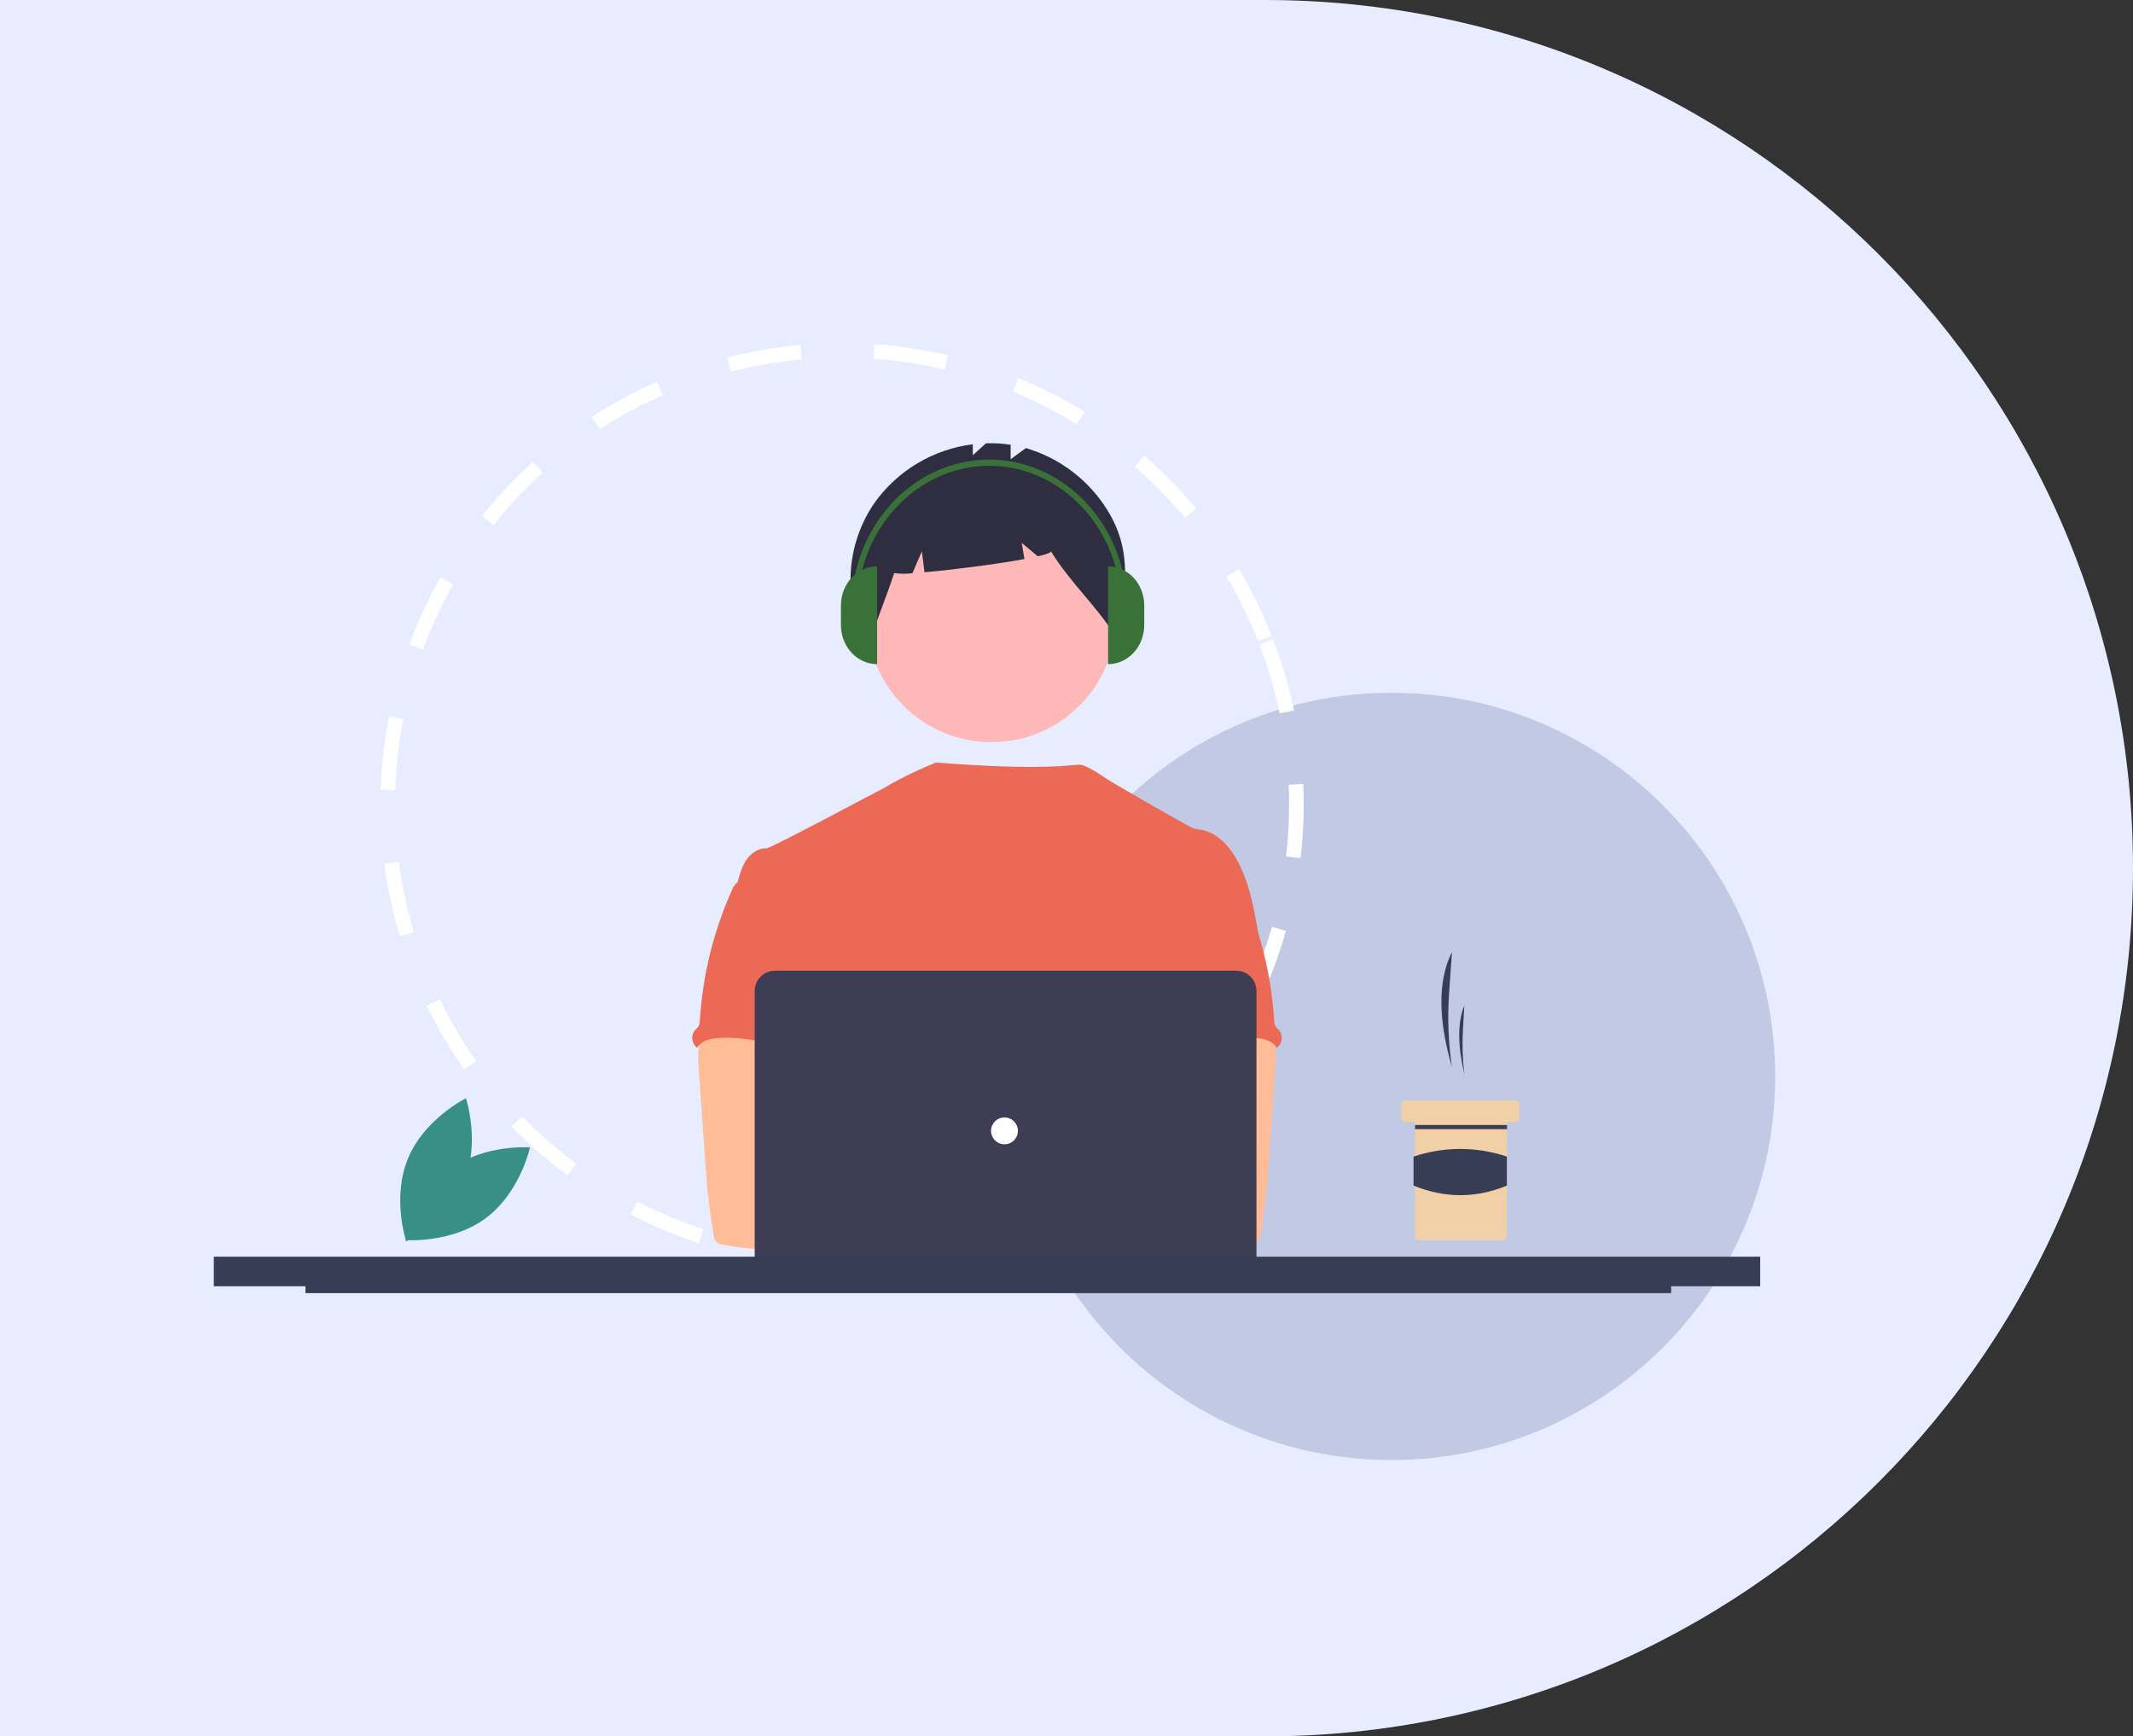 <svg width="409" height="333" viewBox="0 0 409 333" fill="none" xmlns="http://www.w3.org/2000/svg">
<rect x="0" y="0" width="409" height="333" fill="#333333" stroke="none"/>
<path d="M0 0H242.5C334.455 0 409 74.545 409 166.5C409 258.455 334.455 333 242.5 333H0V0Z" fill="#E8ECFF"/>
<path opacity="0.4" d="M266.82 280C307.451 280 340.388 247.062 340.388 206.432C340.388 165.801 307.451 132.863 266.82 132.863C226.189 132.863 193.251 165.801 193.251 206.432C193.251 247.062 226.189 280 266.82 280Z" fill="#8A95BF"/>
<path d="M161.493 242.795C156.94 242.795 152.354 242.436 147.836 241.73L148.273 238.96C152.635 239.644 157.086 239.992 161.493 239.992H162.009L162.031 242.795H161.493ZM176.204 241.551L175.733 238.792C180.241 238.03 184.726 236.886 189.088 235.406L189.996 238.063C185.5 239.6 180.858 240.777 176.204 241.562V241.551ZM134.01 238.4C129.513 236.931 125.096 235.081 120.891 232.905L122.18 230.416C126.25 232.513 130.534 234.307 134.885 235.731L134.01 238.4ZM203.048 232.412L201.736 229.934C205.796 227.781 209.698 225.292 213.342 222.522L215.035 224.754C211.267 227.613 207.242 230.192 203.048 232.412ZM108.814 225.404C105.002 222.589 101.391 219.439 98.095 216.052L100.102 214.09C103.297 217.364 106.796 220.414 110.485 223.139L108.814 225.393V225.404ZM225.631 215.267L223.602 213.339C226.753 210.02 229.668 206.409 232.247 202.619L234.568 204.2C231.899 208.113 228.894 211.836 225.643 215.267H225.631ZM89.012 205.108C86.299 201.24 83.877 197.114 81.825 192.841L84.347 191.619C86.344 195.757 88.687 199.749 91.311 203.505L89.012 205.108ZM241.599 191.843L239.064 190.655C241.015 186.495 242.641 182.155 243.897 177.749L246.588 178.522C245.288 183.075 243.606 187.549 241.599 191.843ZM76.667 179.576C75.31 175.024 74.301 170.348 73.695 165.661L76.476 165.302C77.07 169.832 78.035 174.374 79.358 178.769L76.678 179.576H76.667ZM249.38 164.573L246.6 164.248C246.992 160.94 247.183 157.588 247.183 154.269C247.183 153.013 247.149 151.735 247.093 150.479L249.896 150.355C249.952 151.656 249.986 152.968 249.986 154.269C249.986 157.7 249.784 161.165 249.38 164.573ZM75.803 151.544L73 151.454C73.157 146.722 73.695 141.968 74.603 137.315L77.351 137.853C76.465 142.361 75.938 146.958 75.792 151.544H75.803ZM245.377 136.821C244.447 132.347 243.135 127.907 241.486 123.601L244.099 122.592C245.803 127.032 247.16 131.618 248.125 136.238L245.377 136.81V136.821ZM81.096 124.599L78.472 123.624C80.109 119.183 82.127 114.844 84.46 110.717L86.904 112.097C84.65 116.088 82.699 120.293 81.107 124.588L81.096 124.599ZM241.229 122.951C239.547 118.667 237.517 114.507 235.185 110.572L237.596 109.148C239.995 113.207 242.092 117.513 243.83 121.93L241.217 122.951H241.229ZM94.596 100.693L92.41 98.944C95.37 95.243 98.655 91.756 102.165 88.594L104.049 90.68C100.651 93.752 97.478 97.116 94.608 100.704L94.596 100.693ZM227.235 99.325C224.297 95.815 221.045 92.507 217.58 89.502L219.408 87.383C222.996 90.478 226.349 93.898 229.376 97.52L227.224 99.314L227.235 99.325ZM114.97 82.293L113.457 79.938C117.426 77.381 121.642 75.116 125.993 73.221L127.114 75.789C122.898 77.628 118.816 79.814 114.97 82.293ZM206.479 81.362C202.577 78.962 198.451 76.854 194.212 75.094L195.289 72.504C199.662 74.309 203.923 76.495 207.96 78.973L206.491 81.362H206.479ZM140.143 71.293L139.448 68.579C144.046 67.39 148.755 66.572 153.464 66.146L153.722 68.938C149.17 69.353 144.595 70.149 140.155 71.293H140.143ZM181.104 70.867C176.642 69.812 172.056 69.117 167.492 68.792L167.694 66C172.414 66.336 177.146 67.054 181.755 68.153L181.104 70.878V70.867Z" fill="white"/>
<g clip-path="url(#clip0_106_2568)">
<path d="M86.232 224.277C79.648 229.185 77.782 237.821 77.782 237.821C77.782 237.821 86.591 238.499 93.175 233.591C99.76 228.682 101.626 220.046 101.626 220.046C101.626 220.046 92.817 219.368 86.232 224.277Z" fill="#379083"/>
<path d="M88.975 226.581C85.811 234.16 77.885 238.065 77.885 238.065C77.885 238.065 75.09 229.683 78.255 222.105C81.419 214.526 89.345 210.621 89.345 210.621C89.345 210.621 92.139 219.003 88.975 226.581Z" fill="#379083"/>
<path d="M278.414 204.673C277.714 199.96 277.53 195.186 277.863 190.433L278.414 182.568C275.377 188.611 276.063 196.566 278.414 204.673Z" fill="#373D55"/>
<path d="M280.782 205.989C280.445 203.177 280.357 200.34 280.517 197.513L280.782 192.831C279.321 196.428 279.651 201.163 280.782 205.989Z" fill="#373D55"/>
<path d="M291.31 211.779V214.411C291.309 214.62 291.225 214.82 291.077 214.968C290.93 215.115 290.729 215.199 290.52 215.2H289.205C289.17 215.2 289.136 215.207 289.104 215.22C289.072 215.233 289.043 215.252 289.018 215.277C288.994 215.301 288.974 215.33 288.961 215.362C288.948 215.394 288.941 215.429 288.941 215.463V237.042C288.94 237.251 288.857 237.452 288.709 237.599C288.561 237.747 288.361 237.831 288.152 237.832H272.099C271.89 237.832 271.689 237.748 271.541 237.6C271.393 237.452 271.31 237.252 271.31 237.042V215.463C271.31 215.393 271.282 215.327 271.232 215.277C271.183 215.228 271.116 215.2 271.047 215.2H269.468C269.258 215.2 269.058 215.117 268.91 214.969C268.762 214.821 268.678 214.62 268.678 214.411V211.779C268.678 211.675 268.698 211.573 268.738 211.477C268.778 211.381 268.836 211.294 268.909 211.22C268.982 211.147 269.07 211.089 269.165 211.049C269.261 211.01 269.364 210.989 269.468 210.99H290.52C290.73 210.99 290.93 211.074 291.078 211.221C291.226 211.369 291.309 211.57 291.31 211.779Z" fill="#F1D0A7"/>
<path d="M288.965 215.753H271.333V216.542H288.965V215.753Z" fill="#373D55"/>
<path d="M288.942 227.37C283.042 229.811 277.077 229.838 271.047 227.37V221.808C276.852 219.858 283.136 219.858 288.942 221.808V227.37Z" fill="#373D55"/>
<path d="M190.114 142.329C203.285 142.329 213.962 131.652 213.962 118.481C213.962 105.31 203.285 94.633 190.114 94.633C176.943 94.633 166.266 105.31 166.266 118.481C166.266 131.652 176.943 142.329 190.114 142.329Z" fill="#FEB8B8"/>
<path d="M212.388 97.907C208.823 92.117 203.242 87.851 196.719 85.93L193.791 88.066V85.292C192.225 85.052 190.64 84.96 189.056 85.016L186.53 87.301V85.206C182.79 85.671 179.187 86.905 175.948 88.832C172.709 90.758 169.905 93.335 167.711 96.4C162.226 104.307 161.3 115.309 166.695 123.28C168.176 118.728 169.974 114.458 171.455 109.907C172.619 110.065 173.799 110.071 174.964 109.924L176.766 105.719L177.27 109.746C182.855 109.259 191.139 108.191 196.433 107.212L195.918 104.123L198.999 106.69C200.621 106.316 201.584 105.978 201.504 105.719C205.442 112.067 210.261 116.122 214.199 122.47C215.694 113.518 217.415 106.075 212.388 97.907Z" fill="#2F2E41"/>
<path d="M241.404 179.807C240.584 174.873 239.738 169.845 237.445 165.4C235.938 162.489 233.546 159.715 230.321 159.139C229.686 159.083 229.062 158.938 228.466 158.71C227.521 158.255 214.824 151.006 212.805 149.744C211.073 148.66 208.337 146.653 206.958 146.653C205.57 146.623 200.25 147.861 179.483 146.238C179.483 146.238 173.778 148.486 169.364 151.213C169.297 151.169 147.809 162.708 147.002 162.677C145.473 162.613 144.052 163.592 143.176 164.824C142.3 166.057 141.889 167.583 141.458 169.058C146.152 179.51 150.446 189.975 155.139 200.426C155.359 200.82 155.476 201.263 155.479 201.714C155.384 202.181 155.185 202.622 154.895 203.001C152.593 206.698 152.666 211.349 152.918 215.694C153.169 220.04 153.481 224.63 151.539 228.525C151.01 229.594 150.323 230.573 149.821 231.643C148.644 234.065 148.219 241.811 148.906 244.413L235.003 246.88C233.152 241.791 241.404 179.807 241.404 179.807Z" fill="#EC6955"/>
<path d="M134.016 200.89C133.844 202.132 133.827 203.392 133.965 204.639L135.199 222.36C135.315 224.031 135.429 225.697 135.585 227.363C135.881 230.596 136.324 233.804 136.873 237.007C136.885 237.462 137.077 237.893 137.407 238.206C137.737 238.519 138.178 238.689 138.633 238.677C144.065 239.827 149.677 239.781 155.221 239.468C163.681 238.996 185.323 238.102 186.645 236.385C187.967 234.667 187.197 231.889 185.473 230.5C183.749 229.111 155.188 225.725 155.188 225.725C155.467 223.513 156.309 221.431 157.108 219.331C158.542 215.607 159.882 211.761 159.908 207.771C159.934 203.782 158.431 199.588 155.163 197.302C152.474 195.426 149.013 195.078 145.738 195.155C143.354 195.224 139.236 194.653 137.059 195.585C135.337 196.343 134.338 199.203 134.016 200.89Z" fill="#FFBC96"/>
<path d="M141.21 169.376C140.792 169.814 140.468 170.333 140.257 170.901C136.786 178.723 134.736 187.102 134.203 195.643C134.212 196.06 134.116 196.472 133.924 196.841C133.734 197.087 133.523 197.315 133.292 197.524C133.092 197.762 132.94 198.037 132.845 198.334C132.751 198.63 132.716 198.943 132.742 199.253C132.769 199.563 132.856 199.865 132.999 200.141C133.142 200.418 133.338 200.664 133.576 200.864C133.615 200.897 133.655 200.929 133.696 200.959C134.405 199.626 136.101 199.19 137.608 199.074C144.826 198.503 151.877 201.861 159.117 201.608C158.606 199.843 157.871 198.147 157.455 196.361C155.613 188.429 160.207 179.794 157.39 172.155C156.828 170.626 155.888 169.123 154.406 168.454C153.793 168.206 153.151 168.036 152.495 167.948C150.666 167.617 147.024 166.204 145.256 166.771C144.603 166.982 144.345 167.596 143.804 167.967C142.982 168.492 141.892 168.685 141.21 169.376Z" fill="#EC6955"/>
<path d="M241.455 195.585C239.278 194.653 235.16 195.224 232.777 195.155C229.501 195.078 226.04 195.426 223.352 197.302C220.084 199.588 218.581 203.782 218.607 207.771C218.633 211.761 219.972 215.607 221.407 219.331C222.205 221.431 223.047 223.513 223.326 225.725C223.326 225.725 194.766 229.111 193.042 230.5C191.318 231.889 190.547 234.667 191.869 236.385C193.192 238.102 234.449 239.827 239.881 238.677C240.336 238.689 240.777 238.519 241.107 238.206C241.437 237.893 241.629 237.462 241.642 237.007C242.191 233.804 242.633 230.596 242.929 227.363C243.086 225.697 243.2 224.031 243.316 222.36L244.55 204.639C244.687 203.392 244.67 202.132 244.498 200.89C244.176 199.203 243.178 196.343 241.455 195.585Z" fill="#FFBC96"/>
<path d="M234.711 167.967C234.17 167.596 233.912 166.982 233.26 166.771C231.491 166.204 227.849 167.617 226.02 167.948C225.364 168.036 224.722 168.206 224.109 168.454C222.628 169.123 221.688 170.626 221.125 172.155C218.308 179.794 222.903 188.429 221.06 196.361C220.644 198.147 219.909 199.843 219.398 201.608C226.638 201.861 233.689 198.503 240.907 199.074C242.415 199.19 244.111 199.626 244.819 200.959C244.86 200.929 244.9 200.897 244.939 200.864C245.177 200.663 245.373 200.418 245.516 200.141C245.659 199.865 245.747 199.563 245.773 199.253C245.799 198.943 245.764 198.63 245.67 198.334C245.575 198.037 245.424 197.762 245.223 197.524C244.993 197.315 244.781 197.087 244.592 196.841C244.399 196.472 244.303 196.06 244.313 195.643C243.779 187.102 241.729 178.723 238.258 170.901C238.048 170.333 237.723 169.814 237.305 169.376C236.624 168.685 235.533 168.492 234.711 167.967Z" fill="#EC6955"/>
<path d="M183.051 239.524C186.606 239.524 189.487 236.642 189.487 233.087C189.487 229.532 186.606 226.651 183.051 226.651C179.496 226.651 176.614 229.532 176.614 233.087C176.614 236.642 179.496 239.524 183.051 239.524Z" fill="#FFBC96"/>
<path d="M197.303 239.524C200.858 239.524 203.74 236.642 203.74 233.087C203.74 229.532 200.858 226.651 197.303 226.651C193.748 226.651 190.867 229.532 190.867 233.087C190.867 236.642 193.748 239.524 197.303 239.524Z" fill="#FFBC96"/>
<path d="M237.035 247.591H148.606C147.574 247.59 146.584 247.179 145.854 246.449C145.124 245.719 144.713 244.729 144.712 243.697V190.05C144.713 189.017 145.124 188.028 145.854 187.298C146.584 186.568 147.574 186.157 148.606 186.156H237.035C238.067 186.157 239.057 186.568 239.787 187.298C240.517 188.028 240.928 189.017 240.929 190.05V243.697C240.928 244.729 240.517 245.719 239.787 246.449C239.057 247.179 238.067 247.59 237.035 247.591Z" fill="#3F3D56"/>
<path d="M192.606 219.45C194.029 219.45 195.182 218.296 195.182 216.873C195.182 215.451 194.029 214.297 192.606 214.297C191.183 214.297 190.029 215.451 190.029 216.873C190.029 218.296 191.183 219.45 192.606 219.45Z" fill="white"/>
<path d="M338 241H41V246.68H58.567V248H320.44V246.68H338V241Z" fill="#373D55"/>
<path d="M168.184 127.37C164.352 127.37 161.246 124.011 161.246 119.868V116.117C161.246 111.974 164.352 108.615 168.184 108.615L168.184 127.37Z" fill="#397139"/>
<path d="M212.469 108.615C216.301 108.615 219.407 111.974 219.407 116.117V119.868C219.407 124.011 216.301 127.37 212.469 127.37V108.615Z" fill="#397139"/>
<path d="M216.105 116.706H215.004C215.004 101.611 203.646 89.33 189.684 89.33C175.723 89.33 164.365 101.611 164.365 116.706H163.264C163.264 100.955 175.116 88.14 189.684 88.14C204.253 88.14 216.105 100.955 216.105 116.706Z" fill="#397139"/>
</g>
<defs>
<clipPath id="clip0_106_2568">
<rect width="296.515" height="163" fill="white" transform="translate(41 85)"/>
</clipPath>
</defs>
</svg>
